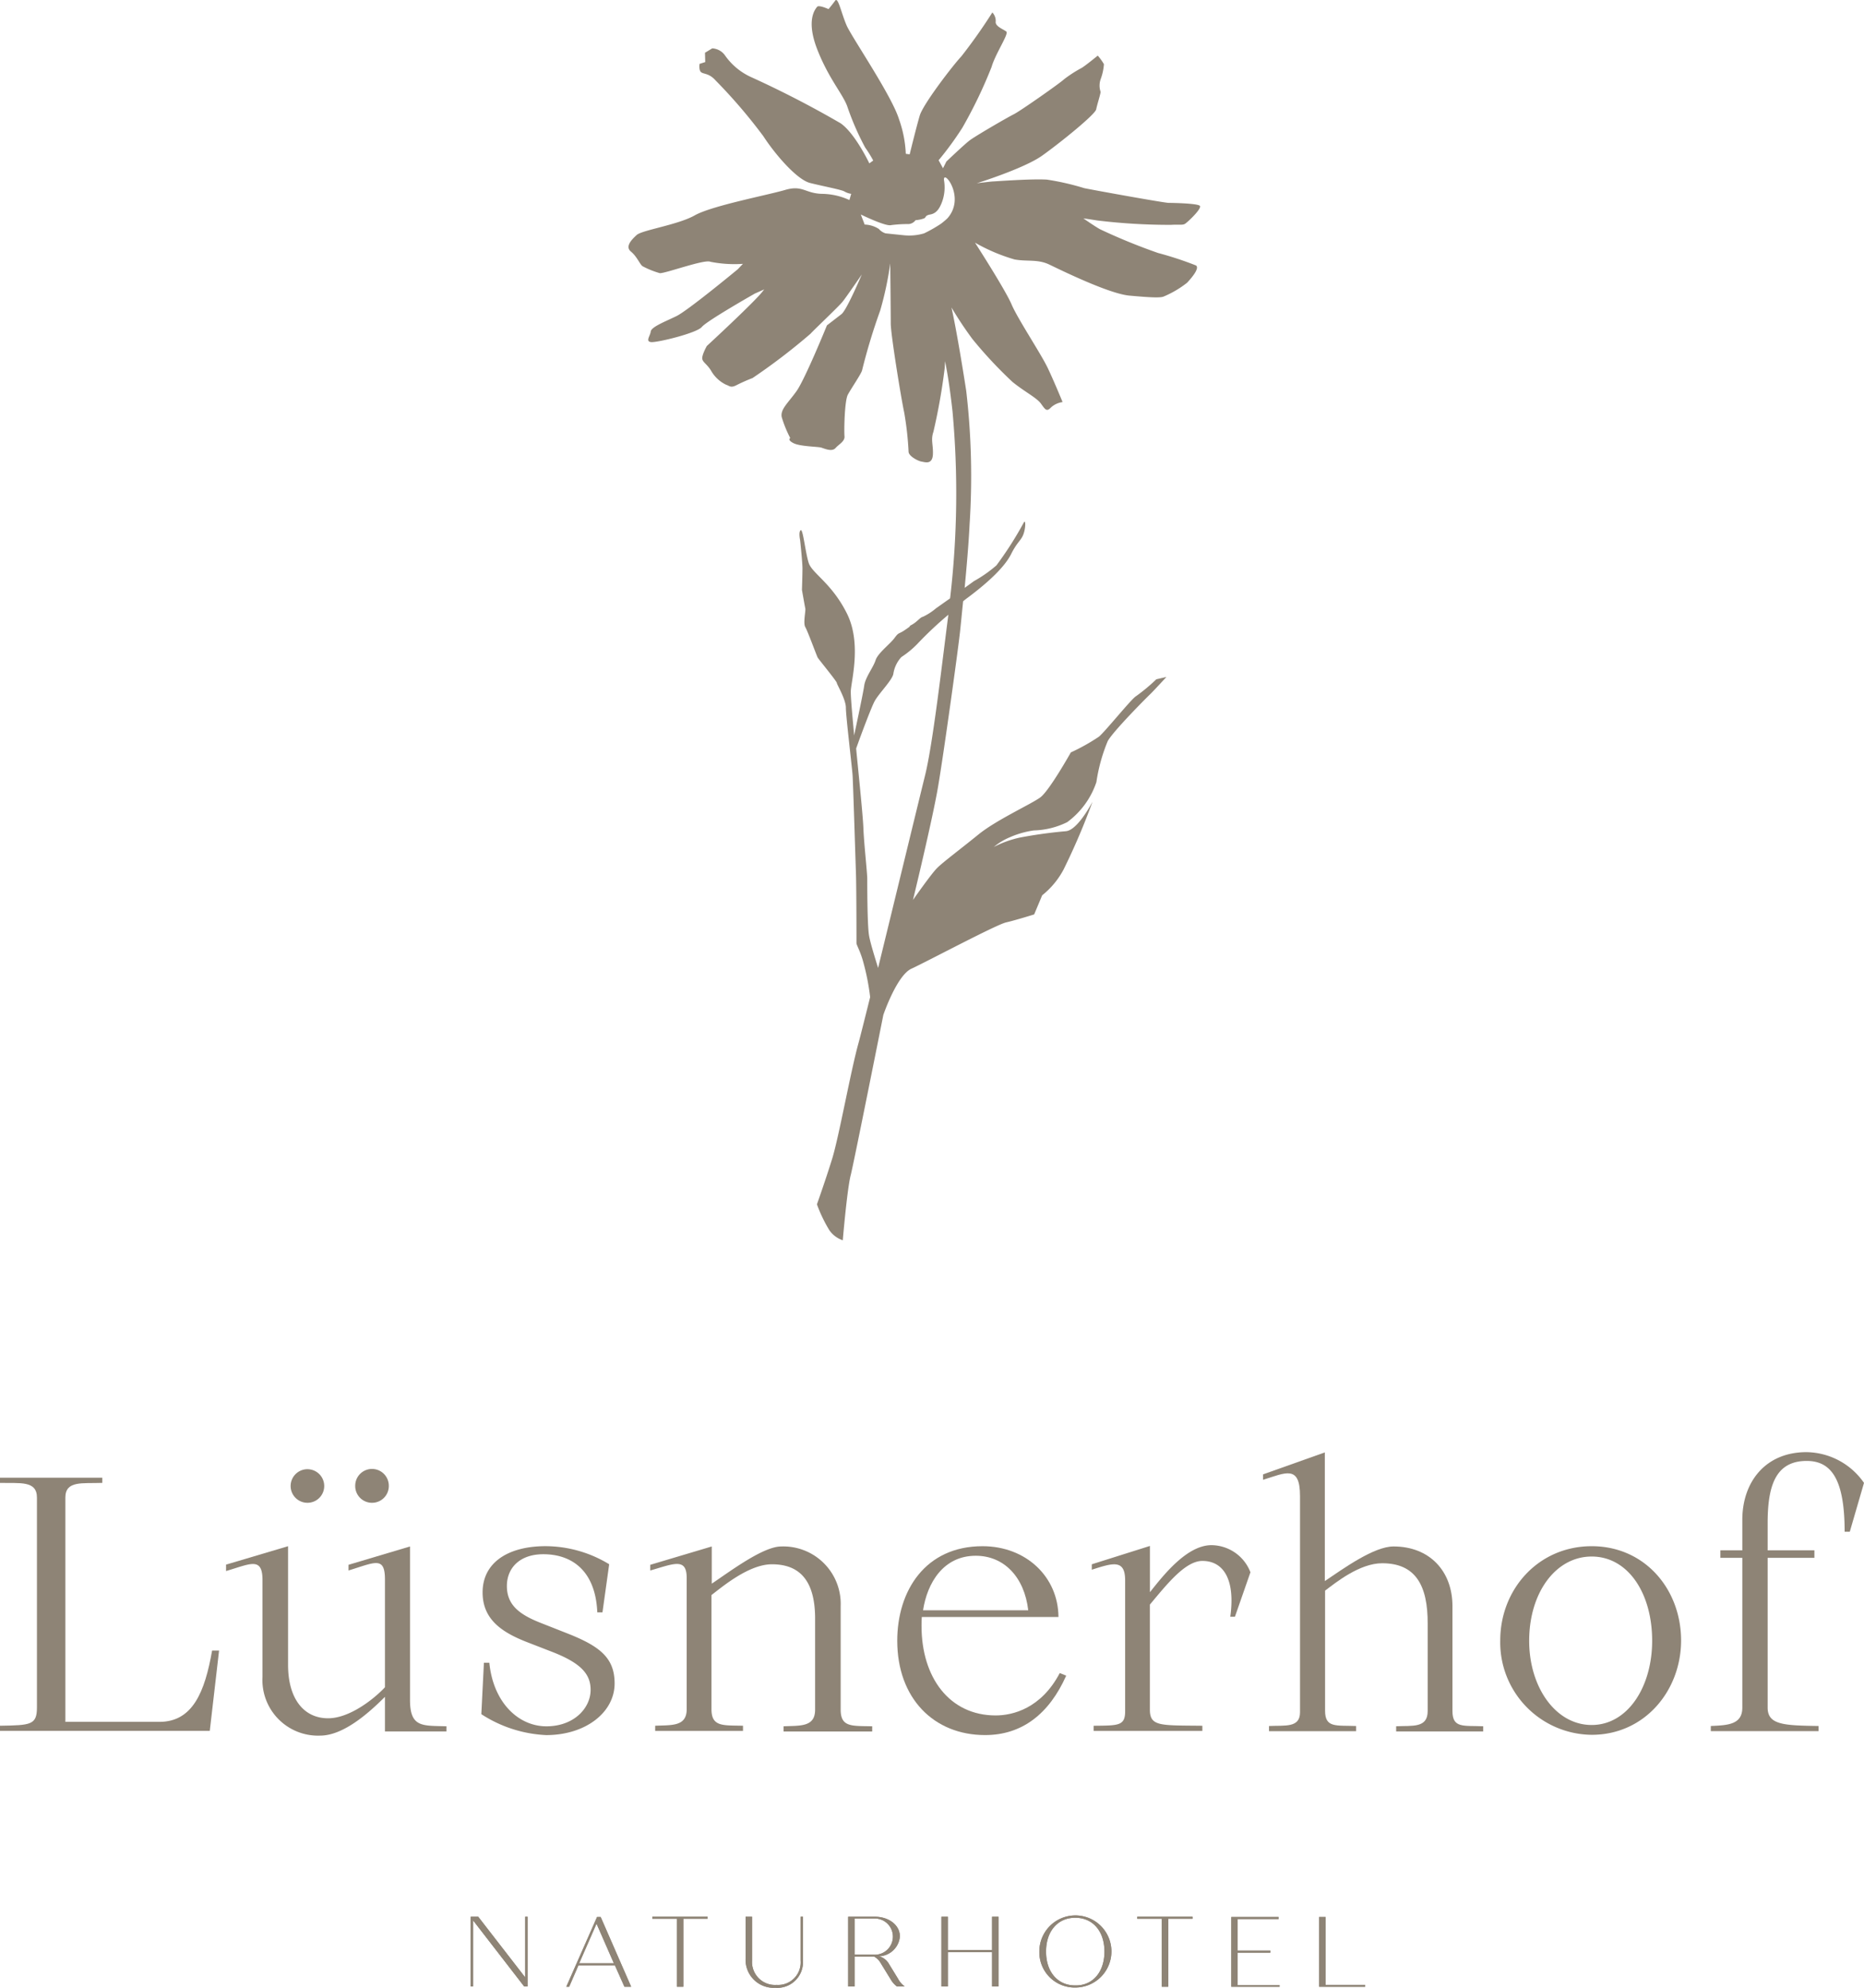 <svg xmlns="http://www.w3.org/2000/svg" width="245.114" height="261.36" viewBox="0 0 245.114 261.36">
  <g id="Gruppe_35142" data-name="Gruppe 35142" transform="translate(-2911.443 227.68)">
    <path id="Pfad_3983" data-name="Pfad 3983" d="M189.674,741.8v9.173h-.442l-6.727-8.7v8.7H182.2V741.8h.985l6.183,7.984V741.8Z" transform="translate(2791.141 -717.463)" fill="#8e8476"/>
    <path id="Pfad_3984" data-name="Pfad 3984" d="M225.587,748.253H220.8l-1.223,2.82H219.2l4.043-9.173h.476l4.009,9.173h-.883Zm-.136-.272-2.276-5.2-2.276,5.2Z" transform="translate(2766.711 -717.529)" fill="#8e8476"/>
    <path id="Pfad_3985" data-name="Pfad 3985" d="M259.77,742.072h-3.193v8.935h-.849v-8.935H252.5V741.8h7.27Z" transform="translate(2744.724 -717.463)" fill="#8e8476"/>
    <path id="Pfad_3986" data-name="Pfad 3986" d="M288.6,747.338V741.8h.849v5.775a3.023,3.023,0,0,0,3.227,3.193,2.97,2.97,0,0,0,3.159-3.193V741.8h.306v5.775a3.371,3.371,0,0,1-3.635,3.567A3.684,3.684,0,0,1,288.6,747.338Z" transform="translate(2720.888 -717.463)" fill="#8e8476"/>
    <path id="Pfad_3987" data-name="Pfad 3987" d="M335.74,750.973h-1.019a2.94,2.94,0,0,1-.713-.747l-1.461-2.378a2.173,2.173,0,0,0-.849-.815h-2.548v3.941H328.3V741.8h3.5c1.868,0,3.3,1.121,3.3,2.582A2.834,2.834,0,0,1,332.343,747a2.1,2.1,0,0,1,1.223.849l1.291,2.106A2.985,2.985,0,0,0,335.74,750.973Zm-6.591-4.179h2.514a2.382,2.382,0,1,0,0-4.756h-2.514Z" transform="translate(2694.676 -717.463)" fill="#8e8476"/>
    <path id="Pfad_3988" data-name="Pfad 3988" d="M371.908,741.8v9.173h-.849v-4.518h-5.809v4.518H364.4V741.8h.849v4.382h5.809V741.8Z" transform="translate(2670.84 -717.463)" fill="#8e8476"/>
    <path id="Pfad_3989" data-name="Pfad 3989" d="M402.3,746.122a4.739,4.739,0,1,1,4.756,4.722A4.636,4.636,0,0,1,402.3,746.122Zm8.561,0c0-2.684-1.529-4.45-3.839-4.45s-3.839,1.767-3.839,4.45,1.529,4.45,3.839,4.45C409.332,750.607,410.861,748.806,410.861,746.122Z" transform="translate(2645.816 -717.199)" fill="#8e8476"/>
    <path id="Pfad_3990" data-name="Pfad 3990" d="M447.47,742.072h-3.193v8.935h-.849v-8.935H440.2V741.8h7.27Z" transform="translate(2620.791 -717.463)" fill="#8e8476"/>
    <path id="Pfad_3991" data-name="Pfad 3991" d="M482.953,750.8v.272H476.6V741.9h6.217v.272h-5.4v4.145h4.315v.272h-4.315v4.281h5.538Z" transform="translate(2596.757 -717.529)" fill="#8e8476"/>
    <path id="Pfad_3992" data-name="Pfad 3992" d="M516.647,750.8v.272H510.6V741.9h.849v8.935h5.2Z" transform="translate(2574.308 -717.529)" fill="#8e8476"/>
    <path id="Pfad_3993" data-name="Pfad 3993" d="M189.674,741.8v9.173h-.442l-6.727-8.7v8.7H182.2V741.8h.985l6.183,7.984V741.8Z" transform="translate(2791.141 -717.463)" fill="#8e8476"/>
    <path id="Pfad_3994" data-name="Pfad 3994" d="M225.587,748.253H220.8l-1.223,2.82H219.2l4.043-9.173h.476l4.009,9.173h-.883Zm-.136-.272-2.276-5.2-2.276,5.2Z" transform="translate(2766.711 -717.529)" fill="#8e8476"/>
    <path id="Pfad_3995" data-name="Pfad 3995" d="M259.77,742.072h-3.193v8.935h-.849v-8.935H252.5V741.8h7.27Z" transform="translate(2744.724 -717.463)" fill="#8e8476"/>
    <path id="Pfad_3996" data-name="Pfad 3996" d="M288.6,747.338V741.8h.849v5.775a3.023,3.023,0,0,0,3.227,3.193,2.97,2.97,0,0,0,3.159-3.193V741.8h.306v5.775a3.371,3.371,0,0,1-3.635,3.567A3.684,3.684,0,0,1,288.6,747.338Z" transform="translate(2720.888 -717.463)" fill="#8e8476"/>
    <path id="Pfad_3997" data-name="Pfad 3997" d="M335.74,750.973h-1.019a2.94,2.94,0,0,1-.713-.747l-1.461-2.378a2.173,2.173,0,0,0-.849-.815h-2.548v3.941H328.3V741.8h3.5c1.868,0,3.3,1.121,3.3,2.582A2.834,2.834,0,0,1,332.343,747a2.1,2.1,0,0,1,1.223.849l1.291,2.106A2.985,2.985,0,0,0,335.74,750.973Zm-6.591-4.179h2.514a2.382,2.382,0,1,0,0-4.756h-2.514Z" transform="translate(2694.676 -717.463)" fill="#8e8476"/>
    <path id="Pfad_3998" data-name="Pfad 3998" d="M371.908,741.8v9.173h-.849v-4.518h-5.809v4.518H364.4V741.8h.849v4.382h5.809V741.8Z" transform="translate(2670.84 -717.463)" fill="#8e8476"/>
    <path id="Pfad_3999" data-name="Pfad 3999" d="M402.3,746.122a4.739,4.739,0,1,1,4.756,4.722A4.636,4.636,0,0,1,402.3,746.122Zm8.561,0c0-2.684-1.529-4.45-3.839-4.45s-3.839,1.767-3.839,4.45,1.529,4.45,3.839,4.45C409.332,750.607,410.861,748.806,410.861,746.122Z" transform="translate(2645.816 -717.199)" fill="#8e8476"/>
    <path id="Pfad_4000" data-name="Pfad 4000" d="M447.47,742.072h-3.193v8.935h-.849v-8.935H440.2V741.8h7.27Z" transform="translate(2620.791 -717.463)" fill="#8e8476"/>
    <path id="Pfad_4001" data-name="Pfad 4001" d="M482.953,750.8v.272H476.6V741.9h6.217v.272h-5.4v4.145h4.315v.272h-4.315v4.281h5.538Z" transform="translate(2596.757 -717.529)" fill="#8e8476"/>
    <path id="Pfad_4002" data-name="Pfad 4002" d="M516.647,750.8v.272H510.6V741.9h.849v8.935h5.2Z" transform="translate(2574.308 -717.529)" fill="#8e8476"/>
    <path id="Pfad_4003" data-name="Pfad 4003" d="M4.858,602.1V574.516c0-2.276-2.242-1.868-4.858-1.936V571.9H13.453v.679c-2.616.1-4.858-.34-4.858,1.936V604H20.961c4.382,0,5.979-3.941,6.93-9.376h.917l-1.223,10.565H0v-.679C4.043,604.446,4.858,604.412,4.858,602.1Z" transform="translate(2911.443 -605.283)" fill="#8e8476"/>
    <path id="Pfad_4004" data-name="Pfad 4004" d="M87.534,581.136l8.12-2.412v15.594c0,4.518,2.106,7.032,5.266,7.032,2.854,0,6.081-2.582,7.474-4.077V583.106c0-3.126-1.325-2.242-4.79-1.189v-.747l8.086-2.412v20.18c0,3.669,1.665,3.363,4.79,3.465v.679h-8.086V598.53c-2.14,2.14-5.47,5.1-8.527,5.1a7.313,7.313,0,0,1-7.576-7.712v-12.74c0-3.126-1.631-2.106-4.79-1.189v-.849Zm10.7-8.12a2.2,2.2,0,0,0,2.174-2.242,2.208,2.208,0,1,0-2.174,2.242Zm8.493,0a2.2,2.2,0,0,0,2.174-2.242,2.208,2.208,0,0,0-4.416,0A2.2,2.2,0,0,0,106.729,573.016Z" transform="translate(2853.669 -603.104)" fill="#8e8476"/>
    <path id="Pfad_4005" data-name="Pfad 4005" d="M202.233,607.1h-.679c-.238-5.5-3.363-7.644-7.1-7.644-3.092,0-4.79,1.8-4.79,4.179,0,2.514,1.665,3.771,4.552,4.892l3.533,1.393c4.179,1.665,6.081,3.194,6.081,6.523,0,3.8-3.8,6.795-9,6.795a17.067,17.067,0,0,1-8.527-2.752l.34-6.761h.713c.51,5.2,3.8,8.357,7.508,8.357,3.6,0,5.809-2.378,5.809-4.79,0-2-1.155-3.465-4.96-4.96L192.279,611c-3.3-1.291-5.809-2.99-5.809-6.523,0-3.907,3.329-6.081,8.289-6.081a16.168,16.168,0,0,1,8.357,2.378Z" transform="translate(2788.434 -622.78)" fill="#8e8476"/>
    <path id="Pfad_4006" data-name="Pfad 4006" d="M267.7,600.844c-3.058,0-6.557,2.99-7.95,4.043V619.9c0,2.344,1.529,2.106,4.145,2.174v.68H252.345v-.68c2.14-.1,4.145.136,4.145-2.174V602.645c0-2.718-1.7-1.869-4.79-.985v-.747l8.086-2.412v4.892c2.48-1.665,6.761-4.892,9.139-4.892a7.548,7.548,0,0,1,7.814,7.814v13.657c0,2.344,1.529,2.106,4.145,2.174v.679H269.23v-.679c2.14-.1,4.145.136,4.145-2.174v-12.23C273.307,602.781,271.166,600.844,267.7,600.844Z" transform="translate(2745.252 -622.846)" fill="#8e8476"/>
    <path id="Pfad_4007" data-name="Pfad 4007" d="M358.511,598.4c5.741,0,9.954,4.043,9.988,9.308H350.527c-.034.374-.034.815-.034,1.189,0,6.761,3.669,11.755,9.75,11.755,2.242,0,5.979-.917,8.425-5.572l.849.34c-2.242,5.028-5.809,7.814-10.667,7.814-6.761,0-11.551-4.858-11.551-12.4C347.3,604.243,351,598.4,358.511,598.4Zm6.013,8.425c-.51-4.383-3.193-7.168-6.9-7.168-4.281,0-6.387,3.6-6.93,7.168Z" transform="translate(2682.131 -622.78)" fill="#8e8476"/>
    <path id="Pfad_4008" data-name="Pfad 4008" d="M437.14,600.072c-2.242,0-4.654,3.058-6.9,5.741v13.827c0,2.242,1.461,2.038,6.9,2.106v.679h-14.3v-.679c3.227-.034,4.145.034,4.145-1.9V602.62c0-2.854-1.7-2.242-4.383-1.393v-.713l7.644-2.412v6.081c1.631-2.038,4.79-6.183,8.086-6.183a5.537,5.537,0,0,1,5.13,3.567l-2.038,5.843h-.612C441.489,602.518,439.926,600.072,437.14,600.072Z" transform="translate(2632.412 -622.516)" fill="#8e8476"/>
    <path id="Pfad_4009" data-name="Pfad 4009" d="M504.561,576.674c-2.99,0-6.149,2.582-7.508,3.6v15.8c0,2.276,1.461,1.9,4.077,2v.68H489.681v-.68c2.106-.1,4.077.272,4.077-1.8V567.841c0-4.145-1.9-3.057-4.858-2.14v-.713l8.12-2.888v16.918c2.48-1.665,6.455-4.552,9.037-4.552,4.722,0,7.746,3.227,7.746,7.848v13.793c0,2.276,1.427,1.9,4.043,2v.679H506.4v-.679c2.14-.1,4.145.272,4.145-2V584.658C510.575,579.528,508.91,576.674,504.561,576.674Z" transform="translate(2588.636 -598.812)" fill="#8e8476"/>
    <path id="Pfad_4010" data-name="Pfad 4010" d="M580.7,610.8c0-6.761,5.028-12.4,12.026-12.4s11.755,5.673,11.755,12.4c0,6.557-4.756,12.4-11.755,12.4A12.15,12.15,0,0,1,580.7,610.8Zm12.026,11.109c4.722,0,7.95-4.994,7.95-11.075,0-6.285-3.193-11.075-7.95-11.075s-8.221,4.79-8.221,11.075C584.5,616.915,587.97,621.909,592.726,621.909Z" transform="translate(2528.023 -622.78)" fill="#8e8476"/>
    <path id="Pfad_4011" data-name="Pfad 4011" d="M674.77,562a9.333,9.333,0,0,1,7.576,4.043l-1.869,6.421H679.8c0-6.93-1.767-9.309-4.994-9.309-4.179,0-5.13,3.431-5.13,8.187v3.567h6.149v.985h-6.149v19.7c0,2.276,2.174,2.344,6.693,2.412v.679H662.2v-.679c2.14-.1,4.145-.136,4.145-2.412v-19.7h-2.888v-.985h2.888V570.9C666.345,565.907,669.4,562,674.77,562Z" transform="translate(2474.211 -598.746)" fill="#8e8476"/>
    <path id="Pfad_4012" data-name="Pfad 4012" d="M317.9,34.877a45.139,45.139,0,0,0-4.96-1.631,77.388,77.388,0,0,1-7.644-3.125c-.679-.374-2.14-1.393-2.14-1.393s-.578-.136,1.767.238a78.926,78.926,0,0,0,9.716.578c1.053-.068,1.495.068,1.835-.136.374-.238,2.31-2.072,1.936-2.378s-3.465-.374-4.077-.374c-.578,0-9.614-1.631-11.109-1.936a33.972,33.972,0,0,0-4.892-1.121c-2-.136-6.9.238-7.1.238s-2.14.238-2.14.238,6.217-1.936,8.6-3.635,6.964-5.4,7.1-6.081.578-2,.578-2.31a2.567,2.567,0,0,1,0-1.631,7.118,7.118,0,0,0,.442-2A7.439,7.439,0,0,0,305,7.291s-1.7,1.393-2.14,1.631a16.532,16.532,0,0,0-2.31,1.495c-.442.442-5.707,4.145-6.591,4.586s-5.1,2.888-5.843,3.465-3.024,2.752-3.024,2.752l-.442.883-.578-1.053a42.033,42.033,0,0,0,3.126-4.281,61.27,61.27,0,0,0,3.839-7.984c.51-1.767,2.31-4.382,1.936-4.654-.374-.306-1.495-.679-1.393-1.325a1.624,1.624,0,0,0-.442-1.189,70.279,70.279,0,0,1-4.077,5.775c-1.121,1.189-5.028,6.285-5.47,7.78s-1.325,5.1-1.325,5.1l-.51-.068a15.339,15.339,0,0,0-.883-4.518c-.951-3.125-6.217-10.8-6.9-12.366S270.852-.455,270.479.055s-.883,1.121-.883,1.121S268.339.6,268.1.87c-.238.306-1.495,1.7,0,5.572,1.495,3.839,3.329,5.843,3.941,7.474a35.443,35.443,0,0,0,2.378,5.47,15.963,15.963,0,0,1,1.053,1.7l-.51.374s-1.868-3.941-3.771-5.266A132.611,132.611,0,0,0,259.4,10.111a8.444,8.444,0,0,1-3.4-2.82,2.177,2.177,0,0,0-1.7-.951l-.951.578.034,1.223-.747.238s-.136.883.238,1.121,1.053.136,1.868,1.053a70.166,70.166,0,0,1,6.285,7.338c1.495,2.31,4.383,5.707,6.149,6.149s4.145.883,4.518,1.121a2.527,2.527,0,0,0,.883.306l-.238.815a8.874,8.874,0,0,0-3.635-.815c-2.208-.068-2.514-1.189-4.824-.51s-9.614,2.072-11.856,3.329c-2.208,1.257-6.9,1.936-7.644,2.582-.747.679-1.563,1.563-.747,2.208.815.679,1.189,1.767,1.563,1.936a11.468,11.468,0,0,0,2.208.883c.679.068,5.911-1.869,6.659-1.495a16.3,16.3,0,0,0,4.281.272c-.374.374-.645.679-.645.679s-6.727,5.572-8.153,6.217c-1.393.679-3.261,1.393-3.329,2-.068.578-.747,1.325.068,1.393s6.013-1.189,6.659-2c.679-.815,6.964-4.382,6.964-4.382l1.223-.544a.74.74,0,0,1-.136.17c-.815,1.189-7.406,7.27-7.406,7.27s-.747,1.325-.578,1.767c.136.442.679.679,1.189,1.563a4.509,4.509,0,0,0,1.936,1.767c.442.136.578.442,1.325.068a22.023,22.023,0,0,1,2.14-.951,81.246,81.246,0,0,0,7.644-5.843c.238-.306,3.7-3.567,4.213-4.213s2.514-3.567,2.514-3.567-1.936,4.586-2.65,5.2l-1.936,1.495s-2.888,7.1-4.009,8.663-2.14,2.378-1.936,3.4a15.455,15.455,0,0,0,1.121,2.752s-.442.238.442.679,3.193.442,3.635.578,1.393.578,1.868.068c.442-.51,1.257-.883,1.189-1.563s0-4.654.442-5.47,1.767-2.752,1.869-3.193a78.461,78.461,0,0,1,2.378-7.848,43.4,43.4,0,0,0,1.325-6.217s.068,6.523.068,7.916,1.325,9.614,1.767,11.687a41.452,41.452,0,0,1,.578,5.2c.068.578,1.257,1.189,1.7,1.257s1.393.442,1.495-.883c.068-1.325-.306-1.936.068-3.024a79.627,79.627,0,0,0,1.495-8.459c0-.272.034-.578.034-.849.34,1.665.679,3.839.985,6.625A118.585,118.585,0,0,1,285.6,78.5c0,.068-.034.1-.034.17-.883.612-1.631,1.155-1.835,1.291A7.717,7.717,0,0,1,282,81.08c-.374.068-.747.679-1.529,1.087-.611.34.374-.17-.679.544-1.053.747-.883.306-1.495,1.121-.578.815-2.208,2-2.514,2.956s-1.325,2.208-1.495,3.329c-.1.781-.883,4.484-1.325,6.557-.136-1.6-.442-4.688-.442-5.741,0-1.257,1.495-6.285-.51-10.294s-4.586-5.266-5.028-6.659-.747-4.518-1.053-4.281-.068,1.325-.068,1.325.306,2.888.306,3.7-.068,2.82-.068,2.82.374,2.14.442,2.446-.306,1.936,0,2.446,1.495,3.771,1.631,4.009,2.514,3.125,2.514,3.329,1.189,2.14,1.189,3.261.815,7.848.883,8.9.374,10.871.442,12.876.068,8.969.068,9.173c0,.238.442.951.815,2.208a30.812,30.812,0,0,1,.985,4.892c-.713,2.854-1.257,5.028-1.495,5.911-1.053,3.7-2.65,12.74-3.567,15.56-.883,2.82-1.936,5.775-1.936,5.775a19.14,19.14,0,0,0,1.631,3.4,3.509,3.509,0,0,0,1.767,1.325s.578-6.829,1.053-8.6c.442-1.767,4.281-21.029,4.281-21.029s1.767-5.2,3.7-6.081,11.109-5.775,12.434-6.081,3.7-1.053,3.7-1.053l1.053-2.514a10.823,10.823,0,0,0,2.82-3.4,88.574,88.574,0,0,0,3.8-8.9c-.883,1.631-2.31,3.771-3.5,3.873a60.379,60.379,0,0,0-6.115.849,14.018,14.018,0,0,0-3.363,1.223,8.216,8.216,0,0,1,2.14-1.291,12.01,12.01,0,0,1,3.126-.883,10.536,10.536,0,0,0,4.382-1.087,10.772,10.772,0,0,0,3.839-5.266,22.565,22.565,0,0,1,1.495-5.4c.747-1.325,5.028-5.639,5.64-6.217.578-.578,2.072-2.208,2.072-2.208l-1.325.306a24.232,24.232,0,0,1-2.65,2.208c-.578.306-4.009,4.586-4.892,5.334a26.127,26.127,0,0,1-3.7,2.072s-2.82,5.028-4.009,5.911-5.775,2.956-8.154,4.892-4.756,3.7-5.47,4.45c-.747.747-3.125,4.145-3.125,4.145s2.514-10.362,3.261-14.676c.747-4.281,2.82-19.263,2.956-20.893.068-.612.2-1.97.374-3.7.238-.2.51-.408.747-.578,2.752-2.072,4.756-4.009,5.572-5.639s1.325-1.767,1.631-2.65.272-1.936.034-1.495a46.952,46.952,0,0,1-3.6,5.639,17.3,17.3,0,0,1-2.956,2.072s-.51.374-1.223.883c.238-2.548.51-5.572.645-8.289a96.959,96.959,0,0,0-.442-17.632c-.544-3.5-1.325-8.187-1.936-10.939a48.725,48.725,0,0,0,2.752,4.145,56.8,56.8,0,0,0,5.266,5.639c1.631,1.325,3.193,2.072,3.771,2.888s.747,1.053,1.325.442a2.82,2.82,0,0,1,1.495-.679s-1.053-2.582-1.936-4.45-3.941-6.455-4.756-8.357c-.815-1.936-4.824-8.153-4.824-8.153a23.7,23.7,0,0,0,5.2,2.208c1.7.306,3.024-.068,4.586.679s7.848,3.839,10.532,4.077c2.65.238,3.941.306,4.45.136a13.23,13.23,0,0,0,3.126-1.835c.408-.442,1.733-1.9,1.155-2.276Zm-35.637,67.164c-.781,3.159-3.873,15.9-6.149,25.208-.374-1.223-1.019-3.261-1.189-4.247-.238-1.393-.238-6.659-.238-7.474s-.442-4.756-.51-6.727c-.068-1.7-.713-7.916-.951-10.4.612-1.733,2.038-5.538,2.446-6.251.51-.951,2.31-2.752,2.446-3.567a4.189,4.189,0,0,1,1.053-2.208,12.094,12.094,0,0,0,2.14-1.767,48.112,48.112,0,0,1,4.043-3.8c-.781,5.979-2.038,17.088-3.092,21.233Zm2.99-73.381a8.607,8.607,0,0,1-.883.747,18.246,18.246,0,0,1-2.208,1.257,6.847,6.847,0,0,1-2.752.238l-2.31-.238a1.929,1.929,0,0,1-.883-.578,3.635,3.635,0,0,0-1.868-.578l-.51-1.325s3.329,1.631,4.009,1.393a17.564,17.564,0,0,1,2.31-.136,1.264,1.264,0,0,0,.883-.51,4.079,4.079,0,0,0,1.121-.238c.306-.136.068-.374.815-.51s1.189-.679,1.563-1.7a5.578,5.578,0,0,0,.238-2.82c-.136-1.529,2.888,2.242.476,4.994Z" transform="translate(2750.798 -227.66)" fill="#8e8476"/>
  </g>
</svg>
